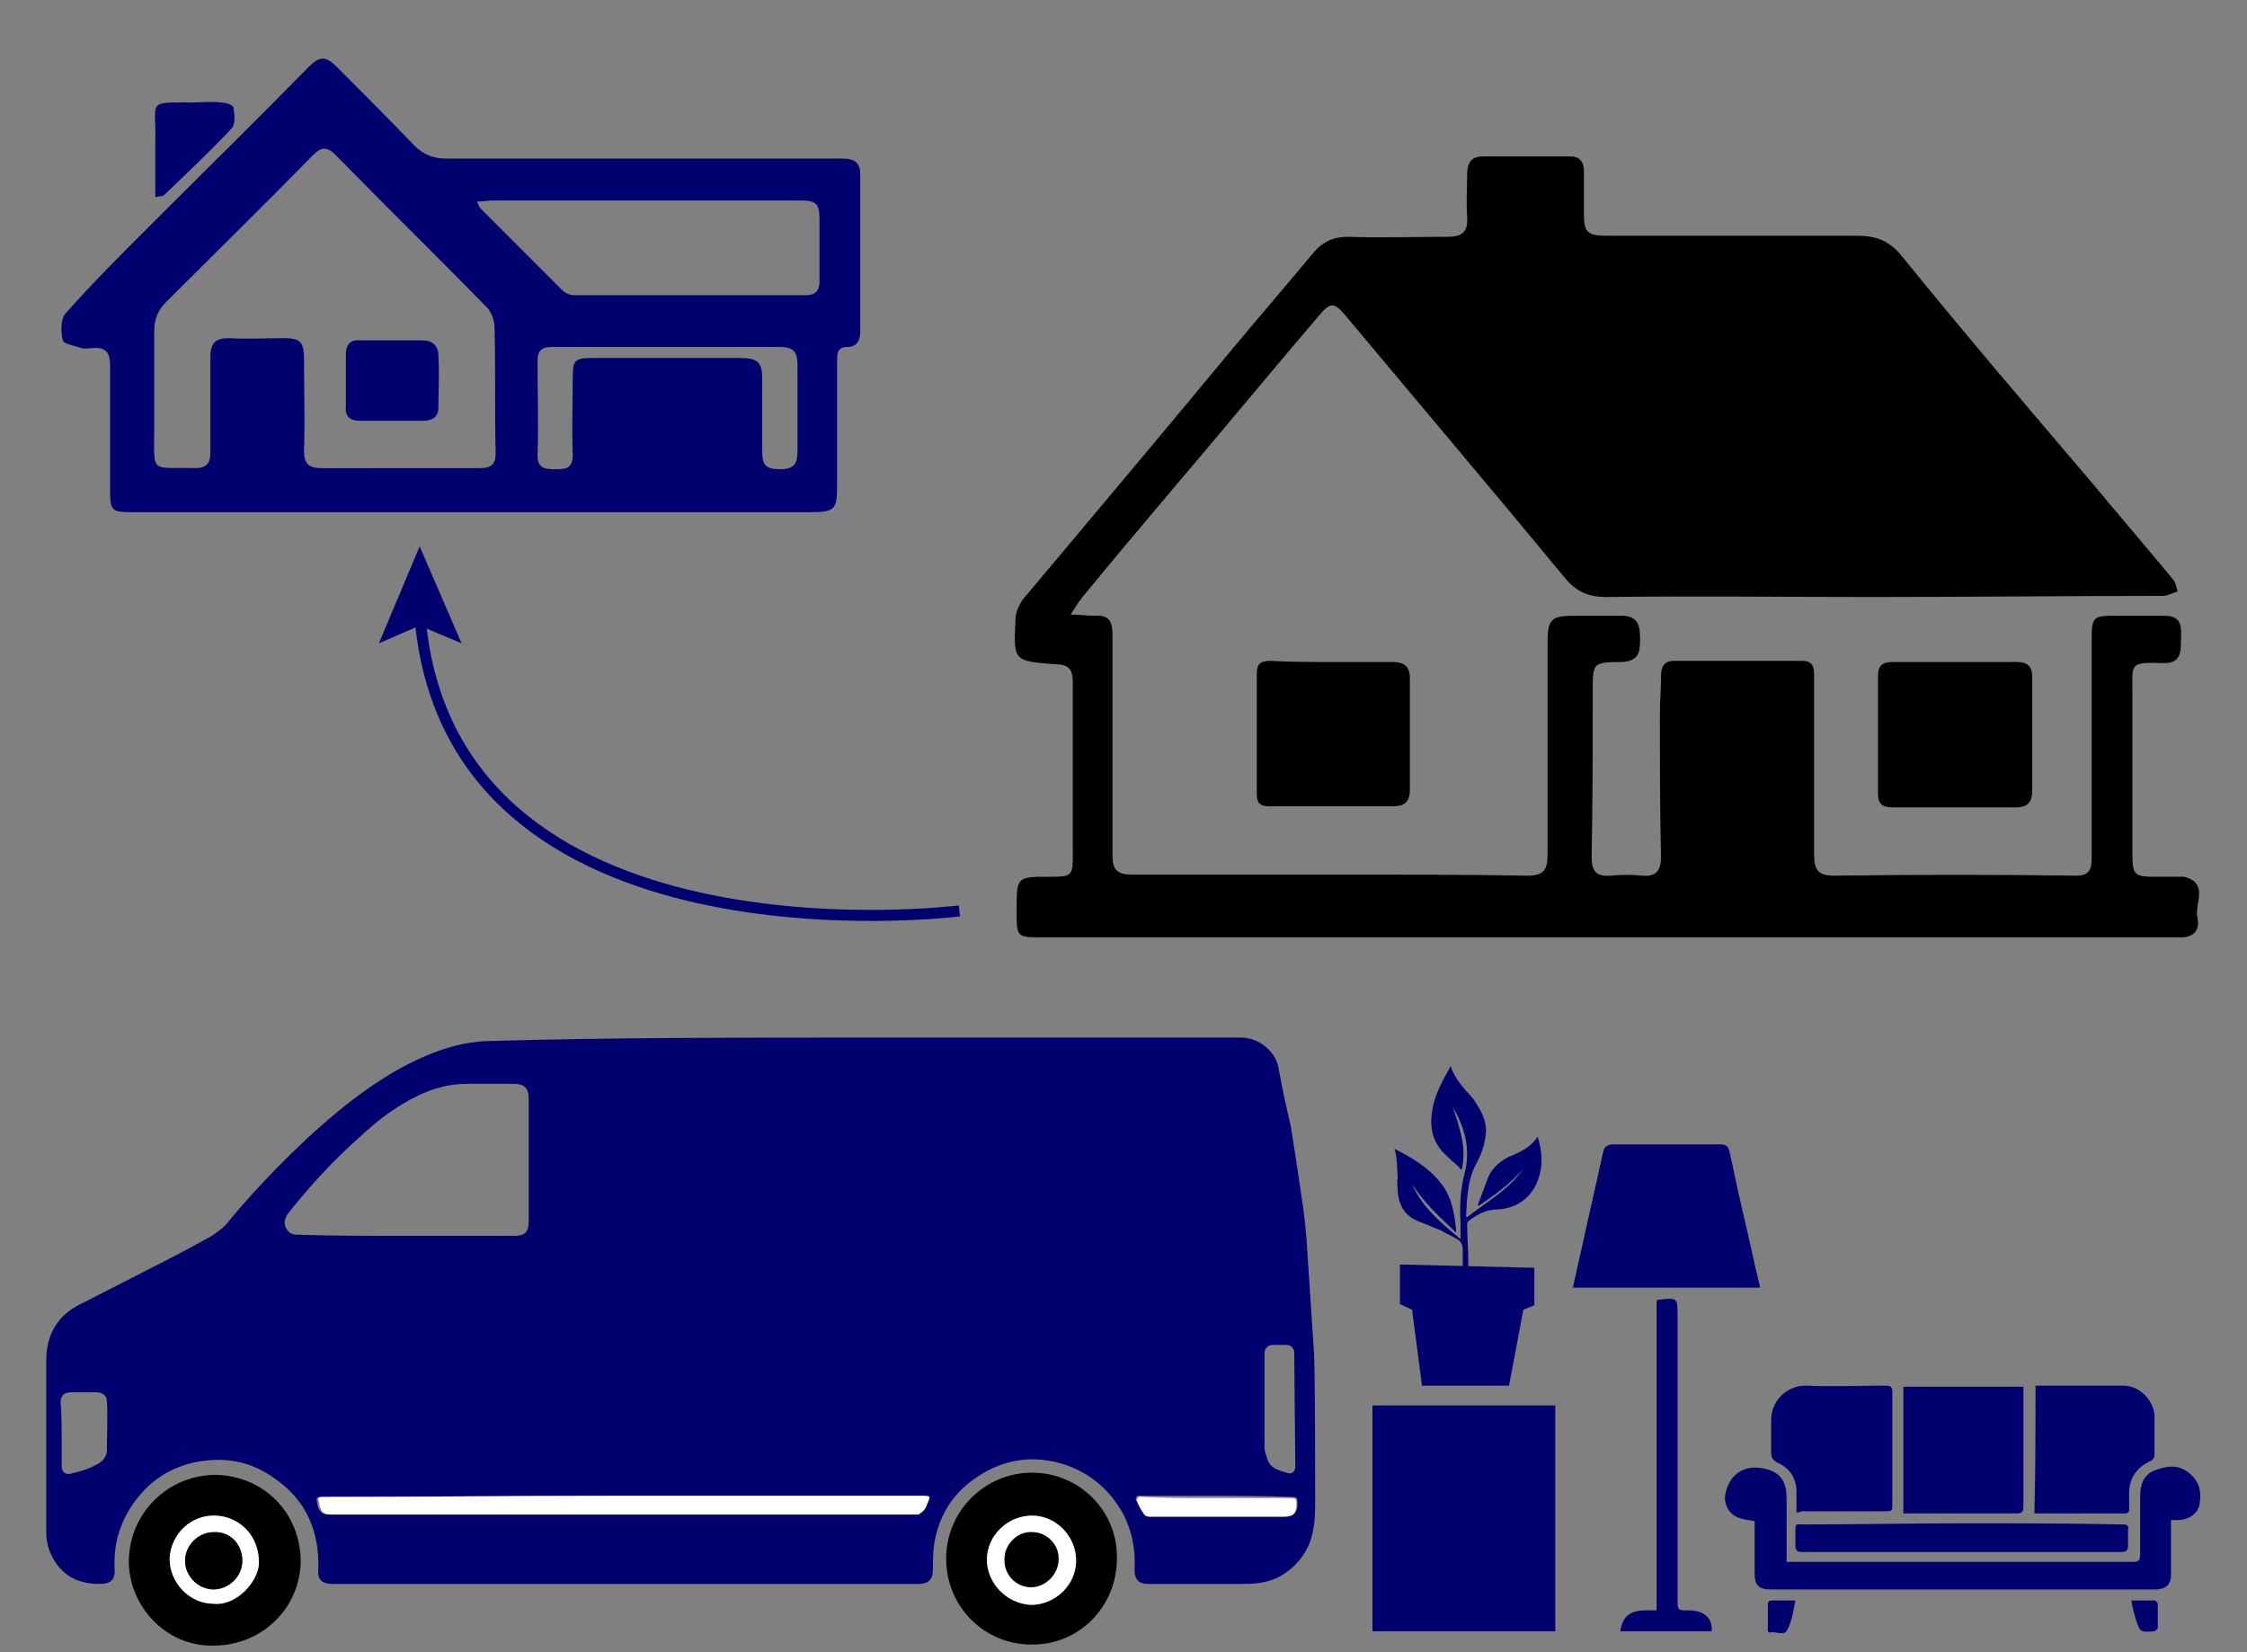 <?xml version="1.0" encoding="utf-8"?>
<!-- Generator: Adobe Illustrator 23.0.3, SVG Export Plug-In . SVG Version: 6.00 Build 0)  -->
<svg version="1.1" id="Vrstva_1" xmlns="http://www.w3.org/2000/svg" xmlns:xlink="http://www.w3.org/1999/xlink" x="0px" y="0px"
	 viewBox="0 0 204 150" style="enable-background:new 0 0 204 150;" xml:space="preserve">
<rect x="0" y="0" width="204" height="150" fill="#808080" stroke="none"/>
<style type="text/css">
	.st0{fill:#00006E;}
	.st1{fill:#FFFFFF;}
	.st2{fill:none;stroke:#00006E;stroke-miterlimit:10;}
</style>
<path class="st0" d="M77.4,94.2c10.9,0,19.8,0,30.7,0c1.5,0,3,0,4.6,0s3.2,1.3,3.4,2.9c0.3,1.7,0.7,3.5,1.1,5.2
	c0.3,1.9,0.6,3.9,0.9,5.9c0.3,1.9,0.5,3.7,0.6,5.6c0.2,3,0.4,6,0.6,9.1c0.1,2.6,0.1,10.6,0.1,13.2c0,1,0,1.9-0.2,2.9
	c-0.3,1.6-1.2,2.9-2.5,3.8c-1.1,0.8-2.4,1-3.7,1c-2.8,0-3.5,0-6.3,0c-0.8,0-1.7,0-2.5,0s-1.2-0.4-1.2-1.3c0.1-1.8-0.2-3.4-1-5
	c-1.3-2.4-3.3-4-5.9-4.7c-2.7-0.7-5.2-0.2-7.4,1.3c-2,1.3-3.3,3.2-3.8,5.6c-0.2,0.9-0.2,1.8-0.2,2.8c0,0.9-0.4,1.3-1.3,1.3
	c-5.1,0-10.1,0-15.2,0c-12.7,0-25.4,0-38,0c-1,0-1.4-0.4-1.3-1.4c0.1-3.5-1.2-6.3-4-8.2c-2.2-1.6-4.7-2-7.4-1.4
	c-2.1,0.5-3.8,1.6-5.1,3.3c-1.4,1.8-2.1,3.9-2,6.2c0.1,1.1-0.3,1.5-1.4,1.5c-2.2,0-3.7-1-4.5-3c-0.2-0.5-0.3-1.1-0.3-1.7
	c0-3.4,0-12.2,0-15.6c0-2.4,1.1-4.2,3.3-5.2c1.6-0.8,3.3-1.7,4.9-2.5c1.7-0.9,3.4-1.7,5-2.6c1.1-0.6,2.2-1.1,3.1-2
	c0.8-1,1.6-1.9,2.4-2.8c1.3-1.4,2.7-2.9,4.1-4.2c1.2-1.2,2.5-2.3,3.8-3.4c2.6-2.1,5.4-4,8.5-5.2c1.8-0.7,3.6-1.1,5.5-1.1
	C55.5,94.2,66.5,94.2,77.4,94.2z M36.9,112.2c3.3,0,6.5,0,9.8,0c0.9,0,1.3-0.3,1.3-1.3c0-3.7,0-7.4,0-11.2c0-0.9-0.4-1.3-1.3-1.3
	c-1.4,0-2.8,0-4.3,0c-1.6,0-3.1,0.4-4.5,1.1c-1.9,0.9-3.6,2.2-5.1,3.6c-2.4,2.1-4.6,4.5-6.6,7c-0.4,0.5-0.5,1.1-0.1,1.6
	c0.3,0.4,0.7,0.4,1.1,0.4C30.3,112.2,33.6,112.2,36.9,112.2z M57.5,137.5c8.4,0,16.9,0,25.3,0c0.1,0,0.3,0,0.4,0
	c0.2-0.1,0.3-0.2,0.4-0.3c0.2-0.2,0.3-0.5,0.4-0.7c0.3-0.7,0.3-0.7-0.5-0.7c-9.5,0-19,0-28.5,0c-8.6,0-17.1,0.1-25.7,0.1
	c-0.6,0-0.6,0-0.5,0.6c0,0.1,0.1,0.3,0.1,0.4c0.2,0.4,0.4,0.6,0.9,0.6c1.1,0,2.2,0,3.3,0C41.4,137.5,49.4,137.5,57.5,137.5z
	 M109.4,135.8L109.4,135.8c-2.6,0-3.2,0-5.8,0c-0.1,0-0.3,0-0.3,0c-0.1,0-0.2,0.2-0.2,0.3c0.2,0.4,0.4,0.9,0.7,1.3
	c0.1,0.1,0.3,0.2,0.4,0.2c4.8,0,7.6,0,12.5,0c0.8,0,1.1-0.3,1.1-1.1c0-0.6-0.1-0.6-0.6-0.6C114.5,135.8,112,135.8,109.4,135.8z
	 M5.6,130.8L5.6,130.8c0,0.8,0,1.5,0,2.3c0,0.5,0.3,0.8,0.8,0.7c0.8-0.2,1.6-0.4,2.3-0.8c0.5-0.2,1-0.7,1-1.3c0-1.1,0.1-3.3,0-4.5
	c0-0.5-0.4-0.8-1-0.8c-0.7,0-1.5,0-2.2,0s-1,0.3-1,1C5.6,128.2,5.6,130,5.6,130.8z M114.8,124.4c0,0.5,0,6.5,0,7
	c0,0.4,0.2,0.8,0.3,1.2c0.3,0.7,1,0.9,1.7,1.1c0.5,0.2,0.8-0.1,0.8-0.6c0-1.6-0.1-8.7-0.1-10.3c0-0.4-0.3-0.7-0.7-0.7
	c-0.4,0-0.8,0-1.2,0c-0.5,0-0.8,0.3-0.8,0.8C114.8,123.4,114.8,123.9,114.8,124.4z"/>
<path d="M19.4,149.4c-4.5,0.1-7.8-3.8-7.7-7.8c0.1-4.3,3.6-7.7,7.9-7.7c4.4,0.1,7.7,3.5,7.7,7.9C27.2,146.1,23.7,149.4,19.4,149.4z
	 M19.4,145.6c2.1,0.2,4-2,4.1-3.6c0.1-2.5-1.7-4.3-3.9-4.4c-2.2-0.1-4.1,1.7-4.2,3.9C15.4,143.7,17.2,145.6,19.4,145.6z"/>
<path d="M93.6,149.3c-4.2,0-7.7-3.4-7.7-7.8c0-4.3,3.5-7.8,7.8-7.8s7.8,3.5,7.7,7.8C101.4,145.9,97.9,149.4,93.6,149.3z M89.6,141.6
	c0,2.2,1.8,4,4,4.1c2.2,0,4-1.8,4.1-4c0-2.2-1.8-4.1-4-4.1S89.6,139.4,89.6,141.6z"/>
<path class="st1" d="M57.5,137.5c-8.1,0-16.2,0-24.2,0c-1.1,0-2.2,0-3.3,0c-0.5,0-0.8-0.2-0.9-0.6c-0.1-0.1-0.1-0.3-0.1-0.4
	c-0.2-0.6-0.1-0.6,0.5-0.6c8.6,0,17.1-0.1,25.7-0.1c9.5,0,19,0,28.5,0c0.8,0,0.8,0,0.5,0.7c-0.1,0.3-0.2,0.5-0.4,0.7
	c-0.1,0.1-0.3,0.2-0.4,0.3c-0.1,0-0.3,0-0.4,0C74.4,137.5,66,137.5,57.5,137.5z"/>
<path class="st1" d="M109.5,136c2.5,0,5.1,0,7.6,0c0.6,0,0.6,0.1,0.6,0.6c0,0.8-0.3,1.1-1.1,1.1c-4.8,0-7.5,0-12.3,0
	c-0.1,0-0.4-0.1-0.4-0.2c-0.3-0.4-0.5-0.8-0.7-1.3c0-0.1,0.1-0.2,0.2-0.3s0.2,0,0.3,0C106.4,136,107,136,109.5,136L109.5,136z"/>
<path class="st1" d="M19.4,145.6c-2.2,0-4-1.9-4-4.1c0.1-2.2,1.9-4,4.2-3.9c2.2,0.1,4,1.9,3.9,4.4C23.4,143.6,21.5,145.8,19.4,145.6
	z M22,141.7c0-1.5-1.1-2.6-2.6-2.6c-1.4,0-2.6,1.2-2.6,2.6c0,1.4,1.2,2.6,2.6,2.6C20.9,144.2,22,143.1,22,141.7z"/>
<path class="st1" d="M89.6,141.6c0-2.2,1.9-4,4.1-4s4,1.9,4,4.1c0,2.2-1.9,4-4.1,4C91.4,145.6,89.6,143.7,89.6,141.6z M96.1,141.6
	c0-1.3-1.1-2.5-2.4-2.5s-2.5,1.1-2.5,2.4c0,1.4,1.1,2.5,2.4,2.6C94.9,144.1,96.1,143,96.1,141.6z"/>
<path d="M22,141.7c0,1.4-1.2,2.6-2.6,2.6s-2.6-1.2-2.6-2.6c0-1.4,1.2-2.6,2.6-2.6C20.9,139,22,140.2,22,141.7z"/>
<path d="M96.1,141.6c0,1.3-1.2,2.5-2.5,2.5c-1.4,0-2.5-1.2-2.4-2.6c0-1.3,1.2-2.5,2.5-2.4C95.1,139.1,96.2,140.3,96.1,141.6z"/>
<title>Kreslicí plátno 2 kopie</title>
<g>
	<path class="st0" d="M159.3,138.1c-0.4-0.1-0.8-0.1-1.1-0.2c-1.4-0.3-1.8-1.6-1.5-2.5c0.4-1.6,1.7-2.4,3.3-2.1
		c1.8,0.3,2.2,1.4,2.2,2.7c0,1.9,0,3.8,0,5.8c0.2,0,0.4,0,0.5,0c10.3,0,20.7,0,31,0c0.5,0,0.6-0.2,0.6-0.7c0-1.8,0-3.5,0-5.3
		c0-1,0.3-1.9,1.3-2.3c1.1-0.4,2.1-0.6,3.1,0.2c0.9,0.7,1.2,1.6,1,2.8c-0.1,0.9-1,1.5-2,1.5c-0.2,0-0.4,0-0.6,0c0,0.2,0,0.4,0,0.6
		c0,1.5,0,2.9,0,4.4c0,0.8-0.4,1.2-1.2,1.3c-0.2,0-0.4,0-0.7,0c-5.7,0-11.3,0-17,0c-3.6,0-7.2,0-10.8,0c-2.2,0-4.4,0-6.7,0
		c-1,0-1.4-0.4-1.4-1.4c0-1.4,0-2.8,0-4.2C159.3,138.5,159.3,138.3,159.3,138.1z"/>
	<path class="st0" d="M172.8,125.9c3.6,0,7.2,0,10.9,0c0,0.2,0,0.4,0,0.6c0,3.4,0,6.9,0,10.3c0,0.4-0.1,0.6-0.6,0.6
		c-3.3,0-6.6,0-9.8,0c-0.2,0-0.3,0-0.5,0C172.8,133.5,172.8,129.7,172.8,125.9z"/>
	<path class="st0" d="M184.8,125.8c1.7,0,3.4,0,5.1,0c0.9,0,1.8,0,2.7,0c1.7-0.1,3.1,1.5,3,3c0,1.1,0,2.2,0,3.3
		c0,0.2-0.1,0.4-0.3,0.5c-1.5,0.7-2.1,1.8-2,3.4c0,0.3,0,0.7,0,1s-0.1,0.4-0.4,0.4c-2.7,0-5.4,0-8.2,0
		C184.8,133.5,184.8,129.7,184.8,125.8z"/>
	<path class="st0" d="M163.1,137.3c0-0.6,0-1.2,0-1.8c0-1.3-0.6-2.2-1.7-2.7c-0.4-0.2-0.6-0.4-0.6-0.9c0-1,0-2,0-3
		c0-1.7,1.4-3.1,3.1-3.1c2.4,0.1,4.9,0,7.3,0c0.4,0,0.6,0.1,0.6,0.5c0,3.5,0,7,0,10.4c0,0.3,0,0.5-0.4,0.5c-2.6,0-5.2,0-7.8,0
		C163.4,137.3,163.3,137.3,163.1,137.3z"/>
	<path class="st0" d="M186.1,140.9c-2,0-4.1,0-6.1,0c-2.9,0-5.8,0-8.7,0c-2.6,0-5.1,0-7.7,0c-0.4,0-0.6-0.1-0.6-0.6s0-1,0-1.5
		c0-0.3,0.1-0.5,0.4-0.4c0,0,0.1,0,0.2,0c4.9,0,9.8-0.1,14.8-0.1c4.8,0,9.6,0,14.3,0.1c0.4,0,0.6,0.1,0.5,0.5c0,0.5,0,0.9,0,1.4
		c0,0.4-0.1,0.6-0.6,0.6C190.6,140.9,188.4,140.9,186.1,140.9z"/>
	<path class="st0" d="M193.5,145.3c0.8,0,1.4,0,2.1,0c0.1,0,0.3,0.2,0.3,0.3c0,0.7,0,1.5,0,2.2c0,0.1-0.2,0.2-0.3,0.3l0,0
		c-1.3,0.1-1.3,0.1-1.7-1.1C193.8,146.6,193.6,146,193.5,145.3z"/>
	<path class="st0" d="M163,145.3c-0.2,1-0.3,1.8-0.7,2.6c-0.3,0.7-1,0.2-1.5,0.3c-0.4,0.1-0.3-0.3-0.3-0.5c0-0.7,0-1.3,0-2
		c0-0.3,0.1-0.4,0.4-0.4C161.6,145.3,162.2,145.3,163,145.3z"/>
</g>
<g>
	<path d="M97.2,55.8c0.9,0,1.5,0.1,2.1,0.1c1.3-0.1,1.7,0.4,1.7,1.7c0,3.2,0,6.5,0,9.7c0,3.5,0,7,0,10.4c0,1.2,0.4,1.7,1.7,1.7
		c6.2,0,12.5,0,18.7,0c5.8,0,11.5,0,17.3,0.1c1.5,0,1.8-0.6,1.8-1.9c0-6.4,0-12.8,0-19.2c0-2.2,0.3-2.5,2.5-2.5c1.4,0,2.8,0,4.2,0
		c1.6,0,1.7,1,1.7,2.2s-0.2,1.9-1.6,2c-2.8,0-2.7,0.1-2.7,2.9c0,4.9,0,9.9-0.1,14.8c0,1.4,0.5,1.8,1.8,1.7c0.9-0.1,1.8-0.1,2.8,0
		c1.2,0.1,1.7-0.4,1.7-1.7c-0.1-4.3-0.1-8.6-0.1-12.9c0-1.2,0.1-2.3,0.1-3.5c0-0.9,0.3-1.4,1.2-1.4c3.9,0,7.7,0,11.6,0
		c1.1,0,1.1,0.7,1.1,1.5c0,5.4,0,10.7,0,16.1c0,1.4,0.4,1.9,1.8,1.9c7.3-0.1,14.7-0.1,22,0c1.3,0,1.4-0.7,1.4-1.7
		c0-6.6,0-13.2,0-19.7c0-2.1,0.1-2.2,2.2-2.2c1.5,0,2.9,0,4.4,0c1.8,0,1.5,1.3,1.5,2.4c0,1-0.1,1.9-1.5,1.9c-3.3-0.1-2.9,0-2.9,3
		c0,4.8,0,9.6,0,14.4c0,1.8,0.2,2,2,2c0.6,0,1.2,0,1.7,0c0.3,0,0.7,0,1,0c2.3,0.6,0.9,2.5,1.2,3.7c0.2,0.9-0.1,1.7-1.3,1.8
		c-0.3,0-0.6,0-0.9,0c-22,0-43.9,0-65.9,0c-12.2,0-24.5,0-36.7,0c-2.4,0-2.4,0-2.4-2.4v-0.1c0-3,0-3,3-3c2.1,0,2.1-0.1,2.1-2.2
		c0-5.1,0-10.3,0-15.4c0-1.3-0.4-1.7-1.7-1.7C92,60,92,60,92.2,56.2c0-0.6,0.3-1.2,0.6-1.7c6.3-7.5,12.6-15,18.9-22.6
		c2.5-3,5-5.9,7.5-8.9c0.9-1.1,1.9-1.5,3.2-1.5c3,0.1,6,0,9,0c1.3,0,1.9-0.4,1.8-1.8c-0.1-1.3,0-2.6,0-3.9c0-1,0.4-1.6,1.4-1.6
		c2.7,0,5.3,0,8,0c0.8,0,1.2,0.5,1.2,1.3c0,1.3,0,2.6,0,3.9c0,1.7,0.3,2,2.1,2c7.5,0,15.1,0,22.6,0c1.8,0,3,0.4,4.2,1.9
		c5.6,6.9,11.4,13.7,17.2,20.5c2.4,2.9,4.9,5.8,7.3,8.7c0.3,0.3,0.4,0.8,0.5,1.2c-0.4,0.1-0.9,0.4-1.3,0.4c-8.8,0-17.7,0.1-26.5,0.1
		c-8,0-16-0.1-24.1,0c-1.6,0-2.7-0.5-3.7-1.7c-6.6-8-13.3-15.9-19.9-23.8c-1.1-1.3-1.4-1.3-2.5,0c-4.5,5.3-8.9,10.6-13.4,15.9
		c-2.7,3.2-5.4,6.4-8.1,9.7C97.8,54.8,97.6,55.2,97.2,55.8z"/>
	<path d="M177.5,60.1c1.9,0,3.8,0,5.6,0c1,0,1.4,0.4,1.4,1.4c0,3.4,0,6.9,0,10.3c0,1.1-0.5,1.5-1.5,1.5c-3.7,0-7.4,0-11.2,0
		c-1,0-1.3-0.4-1.3-1.3c0-3.5,0-7,0-10.6c0-1,0.4-1.3,1.4-1.3C173.8,60.1,175.6,60.1,177.5,60.1L177.5,60.1z"/>
	<path d="M120.9,60.1c1.8,0,3.7,0,5.5,0c1.1,0,1.6,0.4,1.6,1.5c0,3.4,0,6.8,0,10.1c0,1.1-0.5,1.5-1.5,1.5c-3.8,0-7.5,0-11.3,0
		c-0.8,0-1.1-0.3-1.1-1.1c0-3.6,0-7.2,0-10.9c0-0.9,0.3-1.2,1.2-1.2C117.1,60.1,119,60.1,120.9,60.1z"/>
</g>
<g>
	<path class="st0" d="M126.6,104.3c1.6,0.8,3.1,1.7,4.2,3.1c0.8,1,1.1,2.1,1.3,3.4c0,0.3,0.1,0.6,0.1,1.1c-1.5-1.4-2.9-2.7-4-4.4
		c0.9,2.1,2.6,3.5,4.4,5c0-0.5,0-1,0-1.5c-0.1-1.6,0-3.1,0.4-4.6c0.5-2.1,0-4-1.1-5.9c0.6,1.9,1.3,3.7,0.8,5.7
		c-0.1-0.1-0.2-0.1-0.2-0.2c-0.4-0.4-0.8-0.7-1.2-1.1c-1.2-1.1-1.5-2.4-1.3-3.9s0.9-2.8,1.7-4.2c0.4,1.2,1.2,2,2,2.9
		c0.7,1,1.3,2,1.2,3.2c-0.1,1-0.4,1.9-0.9,2.8c-0.8,1.5-0.8,3.1-0.9,4.7c0,0,0,0.1,0.1,0.1c1.8-1.4,3.8-2.5,5.1-4.4
		c-1.2,1.4-2.6,2.4-4.1,3.4c0-0.1,0-0.1,0-0.2c0.3-0.8,0.6-1.6,0.9-2.4c0.3-0.7,0.8-1.2,1.4-1.6c0.3-0.2,0.5-0.3,0.8-0.4
		c0.9-0.4,1.7-0.8,2.3-1.7c0.4,1.3,0.5,2.5,0.1,3.7c-0.5,1.7-1.9,2.8-3.7,2.9c-1,0-1.8,0.4-2.6,1c-0.2,0.1-0.2,0.3-0.2,0.5
		c0,1,0.1,2.1,0.1,3.1c0,0.2,0,0.4,0,0.6c-0.2,0-0.3,0-0.5,0c0-0.5,0-1,0-1.5c0-0.4-0.1-0.8-0.5-1c-0.5-0.3-1-0.5-1.5-0.8
		c-0.7-0.3-1.5-0.6-2.2-0.9c-1.1-0.5-1.6-1.4-1.7-2.6c0-0.4-0.1-0.9,0-1.3C126.8,106.1,126.9,105.2,126.6,104.3z"/>
	<polygon class="st0" points="128.2,118.9 129.1,125.8 137,125.8 138.3,118.9 139.3,118.5 139.3,115.1 127.1,114.8 127.1,118.4 	"/>
</g>
<rect x="124.6" y="127.6" class="st0" width="16.6" height="20.5"/>
<g>
	<g>
		<path class="st2" d="M87.1,82.7c0,0-46.6,5.9-49-27.1"/>
		<g>
			<polygon class="st0" points="41.9,58.4 38.1,56.8 34.4,58.4 38.1,49.6 			"/>
		</g>
	</g>
</g>
<g>
	<path class="st0" d="M42.9,46.5c-10.3,0-20.6,0-30.9,0c-1.8,0-2-0.1-2-1.9c0-3.8,0-7.6,0-11.4c0-1.2-0.4-1.7-1.6-1.6
		c-0.3,0-0.7,0.1-1,0c-0.6-0.2-1.7-0.4-1.7-0.7c-0.2-0.9-0.2-2,0.3-2.5c2.4-2.7,4.9-5.2,7.4-7.7c4.9-4.9,9.9-9.8,14.7-14.7
		c0.9-0.9,1.5-0.9,2.4,0c2.4,2.4,4.8,4.8,7.1,7.2c0.9,0.9,1.8,1.2,3,1.2c4.8,0,9.6,0,14.5,0c7.1,0,14.3,0,21.4,0
		c1.1,0,1.6,0.4,1.6,1.4c0,4.8,0,9.5,0,14.3c0,0.8-0.3,1.4-1.2,1.4c-1,0-0.9,0.8-0.9,1.5c0,3.7,0,7.4,0,11c0,2.3-0.2,2.5-2.5,2.5
		C63.4,46.5,53.1,46.5,42.9,46.5z M36.1,42.5c2.5,0,4.9,0,7.4,0c1.1,0,1.5-0.3,1.5-1.4c-0.1-3.8,0-7.6-0.1-11.4
		c0-0.6-0.3-1.4-0.7-1.8c-4.5-4.6-9.2-9.2-13.7-13.8c-0.8-0.8-1.3-0.8-2.1,0C24,18.6,19.5,23,15.1,27.4C14.3,28.2,14,29,14,30.1
		c0,2.9,0,5.9,0,8.8c0,4.2-0.4,3.5,3.7,3.6c1,0,1.4-0.4,1.4-1.4c0-2.9,0-5.8,0-8.7c0-1.3,0.5-1.7,1.7-1.7c1.7,0.1,3.3,0,5,0
		c1.5,0,1.8,0.4,1.8,1.9c0,2.8,0.1,5.5,0,8.3c0,1.2,0.4,1.6,1.6,1.6C31.3,42.5,33.7,42.5,36.1,42.5z M43.3,18.3
		c0.2,0.4,0.2,0.5,0.3,0.6c2.5,2.5,4.9,4.9,7.4,7.4c0.3,0.3,0.7,0.5,1.1,0.5c7,0,14.1,0,21.1,0c0.8,0,1.2-0.4,1.2-1.2
		c0-1.9,0-3.8,0-5.6c0-1.6-0.3-1.8-1.9-1.8c-9.3,0-18.6,0-27.8,0C44.3,18.2,43.9,18.3,43.3,18.3z M60.5,31.5L60.5,31.5
		c-3.5,0-6.9,0-10.4,0c-0.9,0-1.3,0.3-1.3,1.3c0,2.8,0.1,5.7,0,8.5c0,1.2,0.6,1.3,1.6,1.3c0.9,0,1.6,0,1.6-1.3c-0.1-2.4,0-4.7,0-7.1
		c0-1.5,0.2-1.7,1.8-1.7c4.5,0,8.9,0,13.4,0c1.6,0,2,0.4,2,1.9c0,2.2,0,4.4,0,6.6c0,1.2,0.3,1.6,1.6,1.6c1.2,0,1.6-0.4,1.6-1.6
		c0-2.6,0-5.3,0-7.9c0-1.2-0.4-1.6-1.6-1.6C67.3,31.5,63.9,31.5,60.5,31.5z"/>
	<path class="st0" d="M14.1,17.9c0-1.8,0-3.4,0-5.1c0.1-3.7-0.9-3.5,3.5-3.5c0.8,0,1.6-0.1,2.4,0c0.4,0,1.2,0.2,1.2,0.5
		c0.1,0.6,0.2,1.5-0.2,1.9c-2,2.1-4.1,4.1-6.2,6.1C14.7,17.8,14.5,17.8,14.1,17.9z"/>
	<path class="st0" d="M35.5,30.9c0.9,0,1.8,0,2.8,0s1.5,0.5,1.5,1.4c0.1,1.6,0,3.1,0,4.7c0,0.9-0.6,1.2-1.4,1.2c-1.9,0-3.9,0-5.8,0
		c-0.8,0-1.3-0.4-1.2-1.3c0-1.6,0-3.2,0-4.7c0-0.9,0.4-1.4,1.3-1.3C33.7,30.9,34.6,30.9,35.5,30.9z"/>
</g>
<g>
	<path class="st0" d="M142.8,116.9c0.4-1.8,0.8-3.6,1.2-5.4c0.5-2.2,1-4.5,1.5-6.7c0.1-0.6,0.3-0.9,1-0.9c3.2,0,6.4,0,9.7,0
		c0.4,0,0.7,0.1,0.8,0.6c0.4,1.7,0.7,3.3,1.1,5c0.6,2.5,1.1,4.9,1.7,7.4C154.2,116.9,148.5,116.9,142.8,116.9z"/>
	<path class="st0" d="M147.1,148.1c0.3-2.1,1.8-1.9,3.3-1.9c0-9.4,0-18.8,0-28.1c0.1-0.1,0.1-0.1,0.2-0.1c1.7-0.2,1.7-0.2,1.7,1.5
		c0,8.6,0,17.1,0,25.7c0,1,0,1,1,1c1.4,0,2.2,0.7,2.1,1.9C152.7,148.1,149.9,148.1,147.1,148.1z"/>
</g>
</svg>
